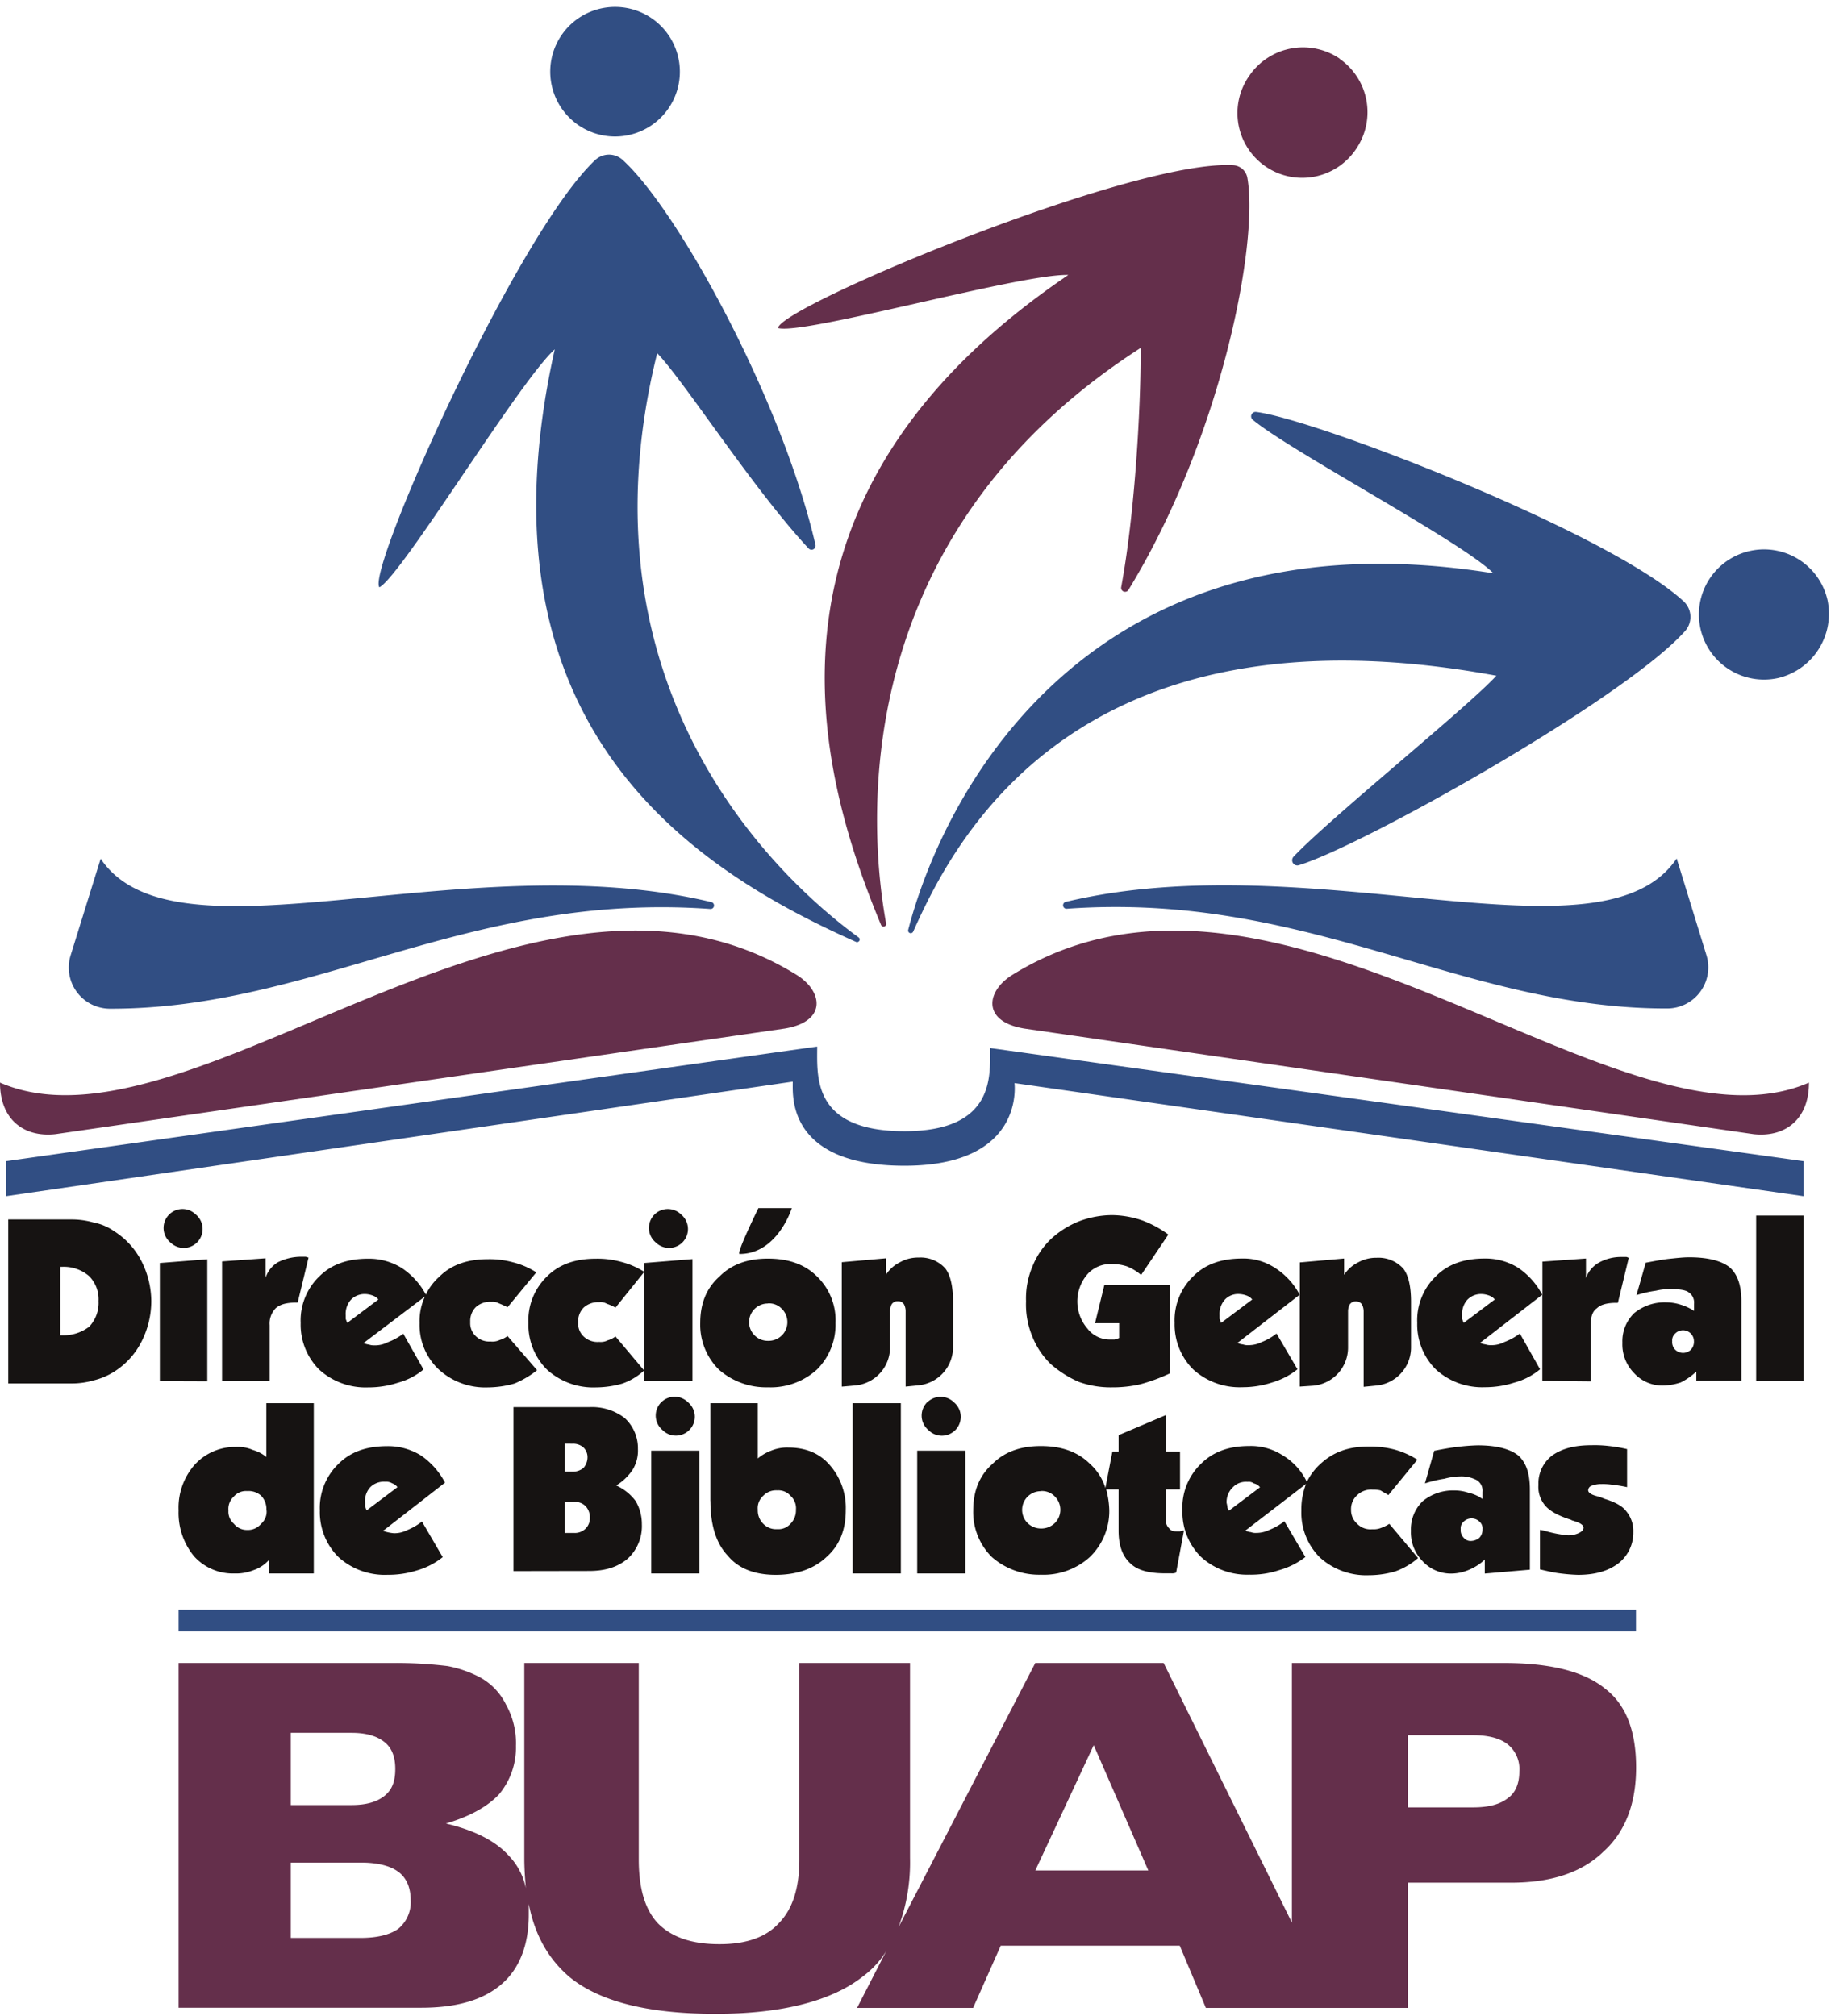<svg viewBox="0 -1.015 414.561 454.515" xmlns="http://www.w3.org/2000/svg" width="2275" height="2500"><g fill-rule="evenodd"><path d="M65.7 390v16.32h13.71c3.3 0 5.73-.69 7.46-2.08s2.43-3.3 2.43-6.08c0-2.6-.69-4.68-2.43-6.07S82.71 390 79.41 390zm133.36-182.51c-15.27-36.67-30.63-97.49 42.3-146.9-10.65-.33-59.92 13.65-65.58 12 .32-4.79 80-38.14 102.83-36.8a3.46 3.46 0 0 1 3.19 2.83c2.62 14.71-5.93 58.94-26.87 93.15a.89.89 0 0 1-1.63-.63c3.55-19.24 4.53-45.61 4.38-54.05-67.31 43.28-61.2 109.78-57.48 130.08a.6.6 0 0 1-1.14.32zM302.61 11.72A14.7 14.7 0 0 1 306.45 32a14.63 14.63 0 1 1-24.17-16.48 14.7 14.7 0 0 1 20.33-3.84zM12.5 254.73c-7 .76-12.5-3.22-12.5-11.65 42.84 18.6 119.6-61.61 179.94-24.36 5.95 3.66 7 10.55-2.66 12.15zm218.9-23.86c-9.66-1.6-8.61-8.49-2.66-12.15 60.34-37.25 137.1 43 179.94 24.36 0 8.43-5.49 12.41-12.5 11.65zm86.68 159.66v16.32h14.76q5.21 0 7.81-2.09c1.73-1.21 2.6-3.29 2.6-6.07a7.17 7.17 0 0 0-2.6-6.07q-2.61-2.08-7.81-2.09zm-26.21 42.36v-58.67h47.91c10.42 0 18.05 1.91 22.74 5.72 4.86 3.65 7.11 9.73 7.11 17.88s-2.42 14.58-7.46 19.1c-4.86 4.68-11.8 6.94-20.83 6.94h-23.26v28.3h-45.65l-5.9-14.06h-40.45l-6.24 14.06h-26.22l6.6-12.85A20.52 20.52 0 0 1 195 445c-7 5.55-18.23 8.5-33.34 8.5-15.27 0-26.21-2.78-33-8.33-4.69-4-7.82-9.37-9.2-16.49v2.43c0 6.77-2.09 12.15-6.08 15.62-4.17 3.65-10.24 5.39-18.23 5.39h-54.8v-77.9h48.26a96.42 96.42 0 0 1 12.49.69 26.34 26.34 0 0 1 7.12 2.43 14.09 14.09 0 0 1 6.08 6.25 17.88 17.88 0 0 1 2.26 9.37 16.47 16.47 0 0 1-3.82 10.94c-2.61 2.78-6.6 5-12 6.59 6.6 1.57 11.28 4 14.23 7.3a14.64 14.64 0 0 1 3.82 7.29c-.18-2.26-.34-4.34-.34-6.77v-44.09h25.86v44.43c0 6.43 1.39 11.29 4.34 14.41 3.12 3.13 7.63 4.69 13.89 4.69 6.07 0 10.58-1.56 13.53-4.86 3-3.13 4.52-7.81 4.52-14.24v-44.43h25v44.09a42.17 42.17 0 0 1-2.6 15.62l30.9-59.71h29zm-32.45-11.8l-12.33-28.3-13.19 28.3zM65.7 419.34v17h15.79c3.65 0 6.6-.69 8.51-2.08a7.76 7.76 0 0 0 2.78-6.43c0-2.77-.88-5-2.78-6.42s-4.86-2.09-8.51-2.09z" fill="#642f4b"/><path d="M223.67 235.27l183.8 25.56v7.92L229.2 243.19c0 .33 2.34 18.67-24.86 18.67-27.53 0-25.08-17.17-25.25-19L1.33 268.75v-7.92l183.29-25.9c0 6.78-1.17 19.13 19.72 19.13 20.57 0 19.33-12.67 19.33-18.79zM337.39 128c-6.88-7-45.74-27.52-54.38-34.7a1 1 0 0 1 .75-1.76c13.5 1.66 79.94 27.33 96.64 42.83a4.81 4.81 0 0 1 .32 6.65c-13.6 15.29-73.07 48.67-87.32 52.95a1.17 1.17 0 0 1-1.17-1.92c8.13-8.64 39.22-33.71 45.83-40.91-95.67-17.66-122.87 38.05-131.77 57.86a.6.6 0 0 1-1.12-.4c8.03-30.96 40.89-95.3 132.22-80.6zm75.49 6.09a14.94 14.94 0 0 1-11.17 17.58 14.71 14.71 0 1 1 11.17-17.58zm-219.43 77.23c-36.15-16.14-87.35-48-68.12-133.92-8 7.16-34.45 50.94-39.61 53.77-3-3.61 30.88-79.73 48.71-96.51a4.57 4.57 0 0 1 6.2-.1c12.38 11.17 36 54.12 43.6 87a.91.91 0 0 1-1.55.83c-12.54-13.44-28.25-38-34.21-44.12-19.16 77.18 29 120 45.58 132.06a.6.6 0 0 1-.6.99zM22.74 192.49c16.85 25.08 82-3.58 138 9.81a.79.79 0 0 1-.24 1.55c-54.79-3.94-89.38 22.67-135.76 22.53a9.3 9.3 0 0 1-8.8-12zm362.79 21.84a9.29 9.29 0 0 1-8.79 12c-46.38.14-81-26.47-135.76-22.53a.79.79 0 0 1-.24-1.55c56.08-13.39 121.2 15.27 138.05-9.81zM136.77.19A14.64 14.64 0 1 1 124.5 17 14.62 14.62 0 0 1 136.77.19zm-96.42 362H369.6v4.9H40.35z" fill="#314e83"/><path d="M13.63 284.71v15.46H14a9.52 9.52 0 0 0 6.15-1.93 7.85 7.85 0 0 0 2.11-5.8 7.44 7.44 0 0 0-2.11-5.62 8.73 8.73 0 0 0-6.15-2.11zm334.28 59.44a9.19 9.19 0 0 1 1.58.35 27.93 27.93 0 0 0 4.75.88 5.76 5.76 0 0 0 2.46-.52c.7-.36 1.05-.71 1.05-1.23s-.71-1.06-1.93-1.41c-.36-.17-.7-.17-.88-.35q-4.21-1.32-5.8-3.16a6.47 6.47 0 0 1-1.58-4.74 7.93 7.93 0 0 1 3.17-6.68c2.28-1.58 5.09-2.28 8.95-2.28a26.82 26.82 0 0 1 3.69.17 34.42 34.42 0 0 1 4.22.71v8.6a28.48 28.48 0 0 0-3.16-.52 14.86 14.86 0 0 0-2.64-.18 5.86 5.86 0 0 0-2.11.35 1.13 1.13 0 0 0-.88 1.06c0 .52.71 1.05 2.29 1.4a13.37 13.37 0 0 1 1.41.53c2.28.7 4 1.58 4.91 2.81a7 7 0 0 1 1.59 4.74 8.78 8.78 0 0 1-3.34 7c-2.29 1.75-5.27 2.63-9.14 2.63a39.8 39.8 0 0 1-4.22-.35c-1.4-.17-2.81-.53-4.39-.88zM330 344a2.39 2.39 0 0 0 .7 1.94 2 2 0 0 0 1.75.7 3.1 3.1 0 0 0 1.76-.7 2.65 2.65 0 0 0 .71-1.94 2 2 0 0 0-.71-1.75 2.55 2.55 0 0 0-3.51 0 2 2 0 0 0-.7 1.75zm-8.08-10.36l2.1-7.37c1.76-.35 3.69-.71 5.27-.88a45.71 45.71 0 0 1 4.57-.35c4.39 0 7.38.88 9.13 2.28 1.76 1.58 2.64 4 2.64 7.73v18.09l-10.19.88v-3.16a11.93 11.93 0 0 1-3.51 2.28 10.25 10.25 0 0 1-3.87.88 8.65 8.65 0 0 1-6.67-2.81 9.26 9.26 0 0 1-2.64-6.85 8.87 8.87 0 0 1 2.64-6.68 10.82 10.82 0 0 1 7.2-2.45 9.92 9.92 0 0 1 3.16.52 8.59 8.59 0 0 1 3.17 1.41v-1.58a2.79 2.79 0 0 0-1.23-2.64 7.4 7.4 0 0 0-3.87-.87 14.12 14.12 0 0 0-3.51.52 27.16 27.16 0 0 0-4.39 1.05zm-8.26 2.64c-.53-.35-1.23-.7-1.76-1.05a6.37 6.37 0 0 0-1.75-.18 4.54 4.54 0 0 0-3.52 1.23 4.23 4.23 0 0 0-1.4 3.34 4.1 4.1 0 0 0 1.4 3.16A4.14 4.14 0 0 0 310 344a4.58 4.58 0 0 0 2.11-.34 8.51 8.51 0 0 0 1.76-.88l6.5 7.73a16.17 16.17 0 0 1-5.1 3 21.18 21.18 0 0 1-6 .88 15.56 15.56 0 0 1-11.07-4 14.3 14.3 0 0 1-4.2-10.63 15.82 15.82 0 0 1 1.06-6l-13.7 10.54a3.36 3.36 0 0 0 1.23.35 2.92 2.92 0 0 0 1.23.18 6.66 6.66 0 0 0 3-.71 13.25 13.25 0 0 0 3.34-1.93l4.75 8.08a17.41 17.41 0 0 1-6 3 19.78 19.78 0 0 1-6.67 1 15.4 15.4 0 0 1-10.89-4 14.26 14.26 0 0 1-4.22-10.54 13.74 13.74 0 0 1 4.22-10.54c2.81-2.81 6.49-4 10.89-4a13.22 13.22 0 0 1 7.55 2.11 14 14 0 0 1 5.45 6 13.49 13.49 0 0 1 3-4c3-2.81 6.5-4 11.07-4a21.78 21.78 0 0 1 5.8.71 18.54 18.54 0 0 1 5.09 2.28zm-36 3.51l7-5.27a2.45 2.45 0 0 0-1.4-.88 1.88 1.88 0 0 0-1.4-.35 4.12 4.12 0 0 0-3.34 1.23 4.63 4.63 0 0 0-1.41 3.52 7.06 7.06 0 0 1 .18.87c0 .36.17.53.35.88zm-27.94-5.09l1.59-8.26h1.4v-3.69l10.72-4.56v8.25h3.16V335h-3.16v6.85a2.2 2.2 0 0 0 .7 1.93c.35.53.88.7 1.76.7h.7a1.63 1.63 0 0 1 .88-.17l-1.76 9.49a2.28 2.28 0 0 1-1.05.17h-1.41c-3.69 0-6.32-.7-7.9-2.28-1.75-1.59-2.64-4-2.64-7.38V335h-2.8a19.86 19.86 0 0 1 .7 4.74 14.45 14.45 0 0 1-4.4 10.54 15.55 15.55 0 0 1-11.06 4 16.17 16.17 0 0 1-11.07-4 14.29 14.29 0 0 1-4.21-10.54c0-4.39 1.4-7.9 4.39-10.54 2.81-2.81 6.49-4 10.89-4 4.56 0 8.25 1.23 11.06 4a12.16 12.16 0 0 1 3.51 5.45zm-14.57.7a4.22 4.22 0 0 0-3 7.2 4.27 4.27 0 0 0 3 1.23 4.37 4.37 0 0 0 3.16-1.23 4.24 4.24 0 0 0 0-6 4 4 0 0 0-3.16-1.23zm-25.51-20.22a4.27 4.27 0 0 1 5.73 0l.28.26a4.26 4.26 0 0 1 0 6.32 4.26 4.26 0 0 1-5.73 0l-.28-.26a4.26 4.26 0 0 1-.01-6.35zM207.21 354v-27.76h10.89V354zm-3.69 0h-10.89v-38.48h10.89zm-32.32-14.4a4.22 4.22 0 0 0 1.23 3.16 4 4 0 0 0 3.16 1.22 3.62 3.62 0 0 0 3-1.22 4.26 4.26 0 0 0 1.23-3.16 3.77 3.77 0 0 0-1.23-3.16 3.63 3.63 0 0 0-3-1.23 4 4 0 0 0-3.16 1.23 3.74 3.74 0 0 0-1.23 3.16zm-10.72-1.94v-22.14h10.72V328a10.34 10.34 0 0 1 3-1.75 9.42 9.42 0 0 1 3.87-.71c3.86 0 7 1.23 9.31 3.87a14.68 14.68 0 0 1 3.69 10.36c0 4.39-1.41 7.91-4.39 10.54-2.81 2.64-6.68 4-11.42 4s-8.43-1.4-10.89-4.39c-2.64-2.81-3.87-7-3.87-12.3zm-10.93-22.5a4.27 4.27 0 0 1 5.73 0l.28.26a4.25 4.25 0 0 1 0 6.32 4.26 4.26 0 0 1-5.73 0l-.28-.26a4.26 4.26 0 0 1 0-6.33zM147.13 354v-27.76H158V354zm-19.5-29.33V331h1.76a3.8 3.8 0 0 0 2.46-.88 3.72 3.72 0 0 0 .88-2.28 3.07 3.07 0 0 0-.88-2.29 3.52 3.52 0 0 0-2.46-.87zm0 13.17v7h2.11a3.46 3.46 0 0 0 2.46-.89 3.31 3.31 0 0 0 1.06-2.63 3.58 3.58 0 0 0-1.06-2.63 3.46 3.46 0 0 0-2.46-.88zM116 353.46V316.4h17.22a12.15 12.15 0 0 1 7.9 2.46 9.26 9.26 0 0 1 3 7 8.3 8.3 0 0 1-1.22 4.74 11.91 11.91 0 0 1-3.69 3.51 11.17 11.17 0 0 1 4.39 3.51 10.25 10.25 0 0 1 1.41 5.27 10 10 0 0 1-3.17 7.73c-2.28 1.94-5.09 2.81-8.78 2.81zm-33.2-13.7l7-5.27a2.76 2.76 0 0 0-1.22-.88 2.63 2.63 0 0 0-1.58-.35 4.37 4.37 0 0 0-3.34 1.23 4.54 4.54 0 0 0-1.17 3.51v.87c.17.36.17.53.35.88zm17.22 10.54a16.65 16.65 0 0 1-5.8 3 21.36 21.36 0 0 1-6.68 1 15.53 15.53 0 0 1-11.06-4 14.3 14.3 0 0 1-4.22-10.54 13.78 13.78 0 0 1 4.22-10.54c2.81-2.81 6.49-4 11.06-4a14.08 14.08 0 0 1 7.56 2.11 17 17 0 0 1 5.44 6.14l-14 10.9a9.57 9.57 0 0 0 2.46.53 6.22 6.22 0 0 0 3-.71 13.39 13.39 0 0 0 3.33-1.93zm-39.84-10.54a4.38 4.38 0 0 0-1.18-3.33 4.26 4.26 0 0 0-3.16-1.06 3.62 3.62 0 0 0-3 1.23 3.75 3.75 0 0 0-1.23 3.16 3.62 3.62 0 0 0 1.23 3 3.75 3.75 0 0 0 3 1.4 3.85 3.85 0 0 0 3.16-1.4 3.65 3.65 0 0 0 1.23-3zm10.71-24.24V354H60.71v-3a8.34 8.34 0 0 1-3.52 2.28A10.52 10.52 0 0 1 53 354a11.83 11.83 0 0 1-9.14-3.87 15.4 15.4 0 0 1-3.51-10.36A14.68 14.68 0 0 1 44 329.4a12.34 12.34 0 0 1 9.31-4 8.39 8.39 0 0 1 3.86.7 8.14 8.14 0 0 1 3 1.58v-12.16zm336.58-5h-10.72v-37.4h10.72zm-29.69-9a2.43 2.43 0 0 0 .7 1.93 2.55 2.55 0 0 0 3.51 0 2.63 2.63 0 0 0 .7-1.93 2.47 2.47 0 0 0-4.21-1.76 2.06 2.06 0 0 0-.7 1.76zm-8.08-10.37l2.1-7.37c1.93-.36 3.69-.71 5.27-.88 1.76-.18 3.17-.35 4.57-.35 4.39 0 7.38.87 9.14 2.28 1.75 1.58 2.63 4 2.63 7.72v17.93h-10.18v-2.11a14.66 14.66 0 0 1-3.52 2.46 13.76 13.76 0 0 1-3.87.7 8.65 8.65 0 0 1-6.67-2.81 9.26 9.26 0 0 1-2.64-6.85 8.86 8.86 0 0 1 2.64-6.68 10.82 10.82 0 0 1 7.2-2.46 11 11 0 0 1 3.34.53 11.18 11.18 0 0 1 3 1.41v-1.58a2.76 2.76 0 0 0-1.22-2.63c-.71-.54-2.11-.71-3.87-.71a13.2 13.2 0 0 0-3.51.35 26.14 26.14 0 0 0-4.39 1zm-21.26 19.33V291l-14.05 10.89a4.26 4.26 0 0 0 1.23.35 3.52 3.52 0 0 0 1.23.17 6.15 6.15 0 0 0 3-.7 14 14 0 0 0 3.52-1.93l4.56 8.08a15.26 15.26 0 0 1-5.79 3 21.36 21.36 0 0 1-6.68 1.05 15.55 15.55 0 0 1-11.06-4 14.3 14.3 0 0 1-4.22-10.54 13.78 13.78 0 0 1 4.22-10.54c2.81-2.81 6.5-4 11.06-4a13.93 13.93 0 0 1 7.55 2.11 16.85 16.85 0 0 1 5.45 6.15v-7.56l9.84-.7v4.39a6.58 6.58 0 0 1 3-3.51 10.37 10.37 0 0 1 5.09-1.23h1.05c.18 0 .35.18.53.18l-2.46 10.18h-.35c-1.93 0-3.52.36-4.39 1.23-1.06.71-1.41 2.12-1.41 3.87v12.65zm-17.74-13.12l7-5.27a2.75 2.75 0 0 0-1.24-.88 5.23 5.23 0 0 0-1.57-.35 4.34 4.34 0 0 0-3.34 1.23 4.79 4.79 0 0 0-1.23 3.52v.87c.17.36.17.53.35.88zm-37.06 14.41V291l-14.06 10.89a3.18 3.18 0 0 0 1.23.35 3.08 3.08 0 0 0 1.23.17 6.61 6.61 0 0 0 3-.7 13.29 13.29 0 0 0 3.35-1.93l4.74 8.08a16.82 16.82 0 0 1-5.8 3 21.3 21.3 0 0 1-6.67 1.05 15.56 15.56 0 0 1-11.07-4 14.3 14.3 0 0 1-4.22-10.54 13.78 13.78 0 0 1 4.22-10.54c2.81-2.81 6.5-4 11.07-4a12.91 12.91 0 0 1 7.37 2.11 15.93 15.93 0 0 1 5.63 6.15v-7.38l10-.88v3.69a8 8 0 0 1 3.16-2.81 8.35 8.35 0 0 1 4.21-1.05 7.56 7.56 0 0 1 6 2.45c1.23 1.59 1.75 4.22 1.75 7.55v10.26a8.65 8.65 0 0 1-7.8 8.61l-2.91.29v-17a3.55 3.55 0 0 0-.35-1.58 1.58 1.58 0 0 0-1.41-.71 1.56 1.56 0 0 0-1.4.71 3.41 3.41 0 0 0-.36 1.58v8.13a8.65 8.65 0 0 1-7.81 8.61zm-17.74-14.41l7-5.27a2.78 2.78 0 0 0-1.23-.88 5.29 5.29 0 0 0-1.58-.35 4.12 4.12 0 0 0-3.34 1.23 4.83 4.83 0 0 0-1.23 3.52v.87c.18.36.18.53.36.88zm-11.6 11.42a39.93 39.93 0 0 1-6.67 2.46 27.77 27.77 0 0 1-6.33.7 21.31 21.31 0 0 1-7.56-1.23 24.15 24.15 0 0 1-6.32-4 17.64 17.64 0 0 1-4.22-6.32 18.78 18.78 0 0 1-1.4-7.91 18.44 18.44 0 0 1 1.4-7.73 17.64 17.64 0 0 1 4.22-6.32 20.45 20.45 0 0 1 6.32-4 21.38 21.38 0 0 1 7.56-1.41 21.63 21.63 0 0 1 6.85 1.23 24.08 24.08 0 0 1 5.8 3.16l-6.15 9.14a11.62 11.62 0 0 0-3.16-1.93 10.26 10.26 0 0 0-3.34-.53 6.93 6.93 0 0 0-5.62 2.28 9.4 9.4 0 0 0 0 12.3 6.32 6.32 0 0 0 5.27 2.46h.88c.35-.17.7-.17 1-.35v-3.34h-5.44l2.1-8.61h14.81zm-74.13 3v-28.12l10-.88v3.69a8 8 0 0 1 3.17-2.81 8.35 8.35 0 0 1 4.21-1.05 7.53 7.53 0 0 1 6 2.45c1.23 1.59 1.76 4.22 1.76 7.55v10.26a8.65 8.65 0 0 1-7.8 8.61l-2.91.29v-17a3.41 3.41 0 0 0-.36-1.58 1.56 1.56 0 0 0-1.4-.71 1.58 1.58 0 0 0-1.41.71 3.55 3.55 0 0 0-.35 1.58v8.13a8.65 8.65 0 0 1-7.81 8.61zM173.48 293a4.21 4.21 0 0 0-3 7.2 4.19 4.19 0 0 0 3 1.23 4.31 4.31 0 0 0 3.16-1.23 4.24 4.24 0 0 0 0-6 4 4 0 0 0-3.16-1.23zm-15.28 4.39c0-4.39 1.4-7.9 4.39-10.54 2.81-2.81 6.5-4 10.89-4 4.57 0 8.26 1.23 11.07 4a13.77 13.77 0 0 1 4.21 10.54 14.29 14.29 0 0 1-4.21 10.54 15.56 15.56 0 0 1-11.07 4 16.18 16.18 0 0 1-11.07-4 14.29 14.29 0 0 1-4.21-10.54zm20.69-25.95s-3.21 10.36-11.78 10.36c-.93.13 4.23-10.36 4.23-10.36zM148 272.75a4.28 4.28 0 0 1 5.74 0l.28.25a4.27 4.27 0 0 1 0 6.33 4.27 4.27 0 0 1-5.73 0l-.28-.25a4.27 4.27 0 0 1-.01-6.33zm-2.42 37.79v-2.47a14.16 14.16 0 0 1-4.92 3 22.15 22.15 0 0 1-6 .88 15.56 15.56 0 0 1-11.07-4 14.29 14.29 0 0 1-4.21-10.54 13.77 13.77 0 0 1 4.21-10.54c2.81-2.81 6.5-4 11.07-4a20 20 0 0 1 5.62.7 18 18 0 0 1 5.27 2.28l-6.5 8.08a10.26 10.26 0 0 0-1.93-.87 2.83 2.83 0 0 0-1.76-.36 4.82 4.82 0 0 0-3.51 1.23 4.41 4.41 0 0 0-1.23 3.35 4 4 0 0 0 1.23 3.16 4.52 4.52 0 0 0 3.51 1.23 3.45 3.45 0 0 0 1.93-.35 5.48 5.48 0 0 0 1.76-.88l6.5 7.72v-24.32l10.89-.88v27.58zm-30.92-16.7a20.61 20.61 0 0 0-1.92-.87 3.15 3.15 0 0 0-1.76-.36 4.83 4.83 0 0 0-3.52 1.23 4.44 4.44 0 0 0-1.22 3.35 4 4 0 0 0 1.22 3.16 4.37 4.37 0 0 0 3.34 1.23 3.83 3.83 0 0 0 2.11-.35 5.53 5.53 0 0 0 1.75-.88l6.68 7.72a21.49 21.49 0 0 1-5.09 3 22.26 22.26 0 0 1-6 .88 15.54 15.54 0 0 1-11.07-4 13.78 13.78 0 0 1-4.39-10.54 13.1 13.1 0 0 1 1.22-6l-13.87 10.52a4.18 4.18 0 0 0 1.23.35 3.52 3.52 0 0 0 1.23.17 6.15 6.15 0 0 0 3-.7 14 14 0 0 0 3.51-1.93l4.57 8.08a15.23 15.23 0 0 1-5.8 3 21.21 21.21 0 0 1-6.67 1.05 15.58 15.58 0 0 1-11.07-4 14.33 14.33 0 0 1-4.21-10.54 13.81 13.81 0 0 1 4.21-10.54c2.82-2.81 6.5-4 11.07-4a14 14 0 0 1 7.56 2.11 16.57 16.57 0 0 1 5.44 6 12.64 12.64 0 0 1 3-4c2.81-2.81 6.49-4 11.07-4a19.94 19.94 0 0 1 5.61.7 17.83 17.83 0 0 1 5.27 2.28zm-36.18 3.52l7-5.27a2.84 2.84 0 0 0-1.23-.88 5.35 5.35 0 0 0-1.59-.35 4.36 4.36 0 0 0-3.33 1.23 4.79 4.79 0 0 0-1.23 3.52v.87c.17.36.17.53.35.88zm-28.31 13.18v-27.06l9.83-.7v4.39a6.34 6.34 0 0 1 2.81-3.51 11.74 11.74 0 0 1 5.27-1.23H69c.18 0 .53.18.71.18l-2.46 10.18h-.36c-2.11 0-3.51.36-4.56 1.23a4.94 4.94 0 0 0-1.41 3.87v12.65zm-11.81-37.79a4.26 4.26 0 0 1 5.73 0l.28.25a4.27 4.27 0 0 1 0 6.33 4.27 4.27 0 0 1-5.73 0l-.28-.25a4.27 4.27 0 0 1 0-6.33zm-2.25 37.79v-26.7l10.72-.84v27.58zm-34.25.52V274h14.05a18 18 0 0 1 5.27.7 11.92 11.92 0 0 1 4.57 1.93 17.38 17.38 0 0 1 6.15 6.68 20.16 20.16 0 0 1 2.28 9.13 20.3 20.3 0 0 1-2.28 9.31 17.31 17.31 0 0 1-6.15 6.68 15.85 15.85 0 0 1-4.57 1.93 18 18 0 0 1-5.27.7z" fill="#161312"/></g></svg>